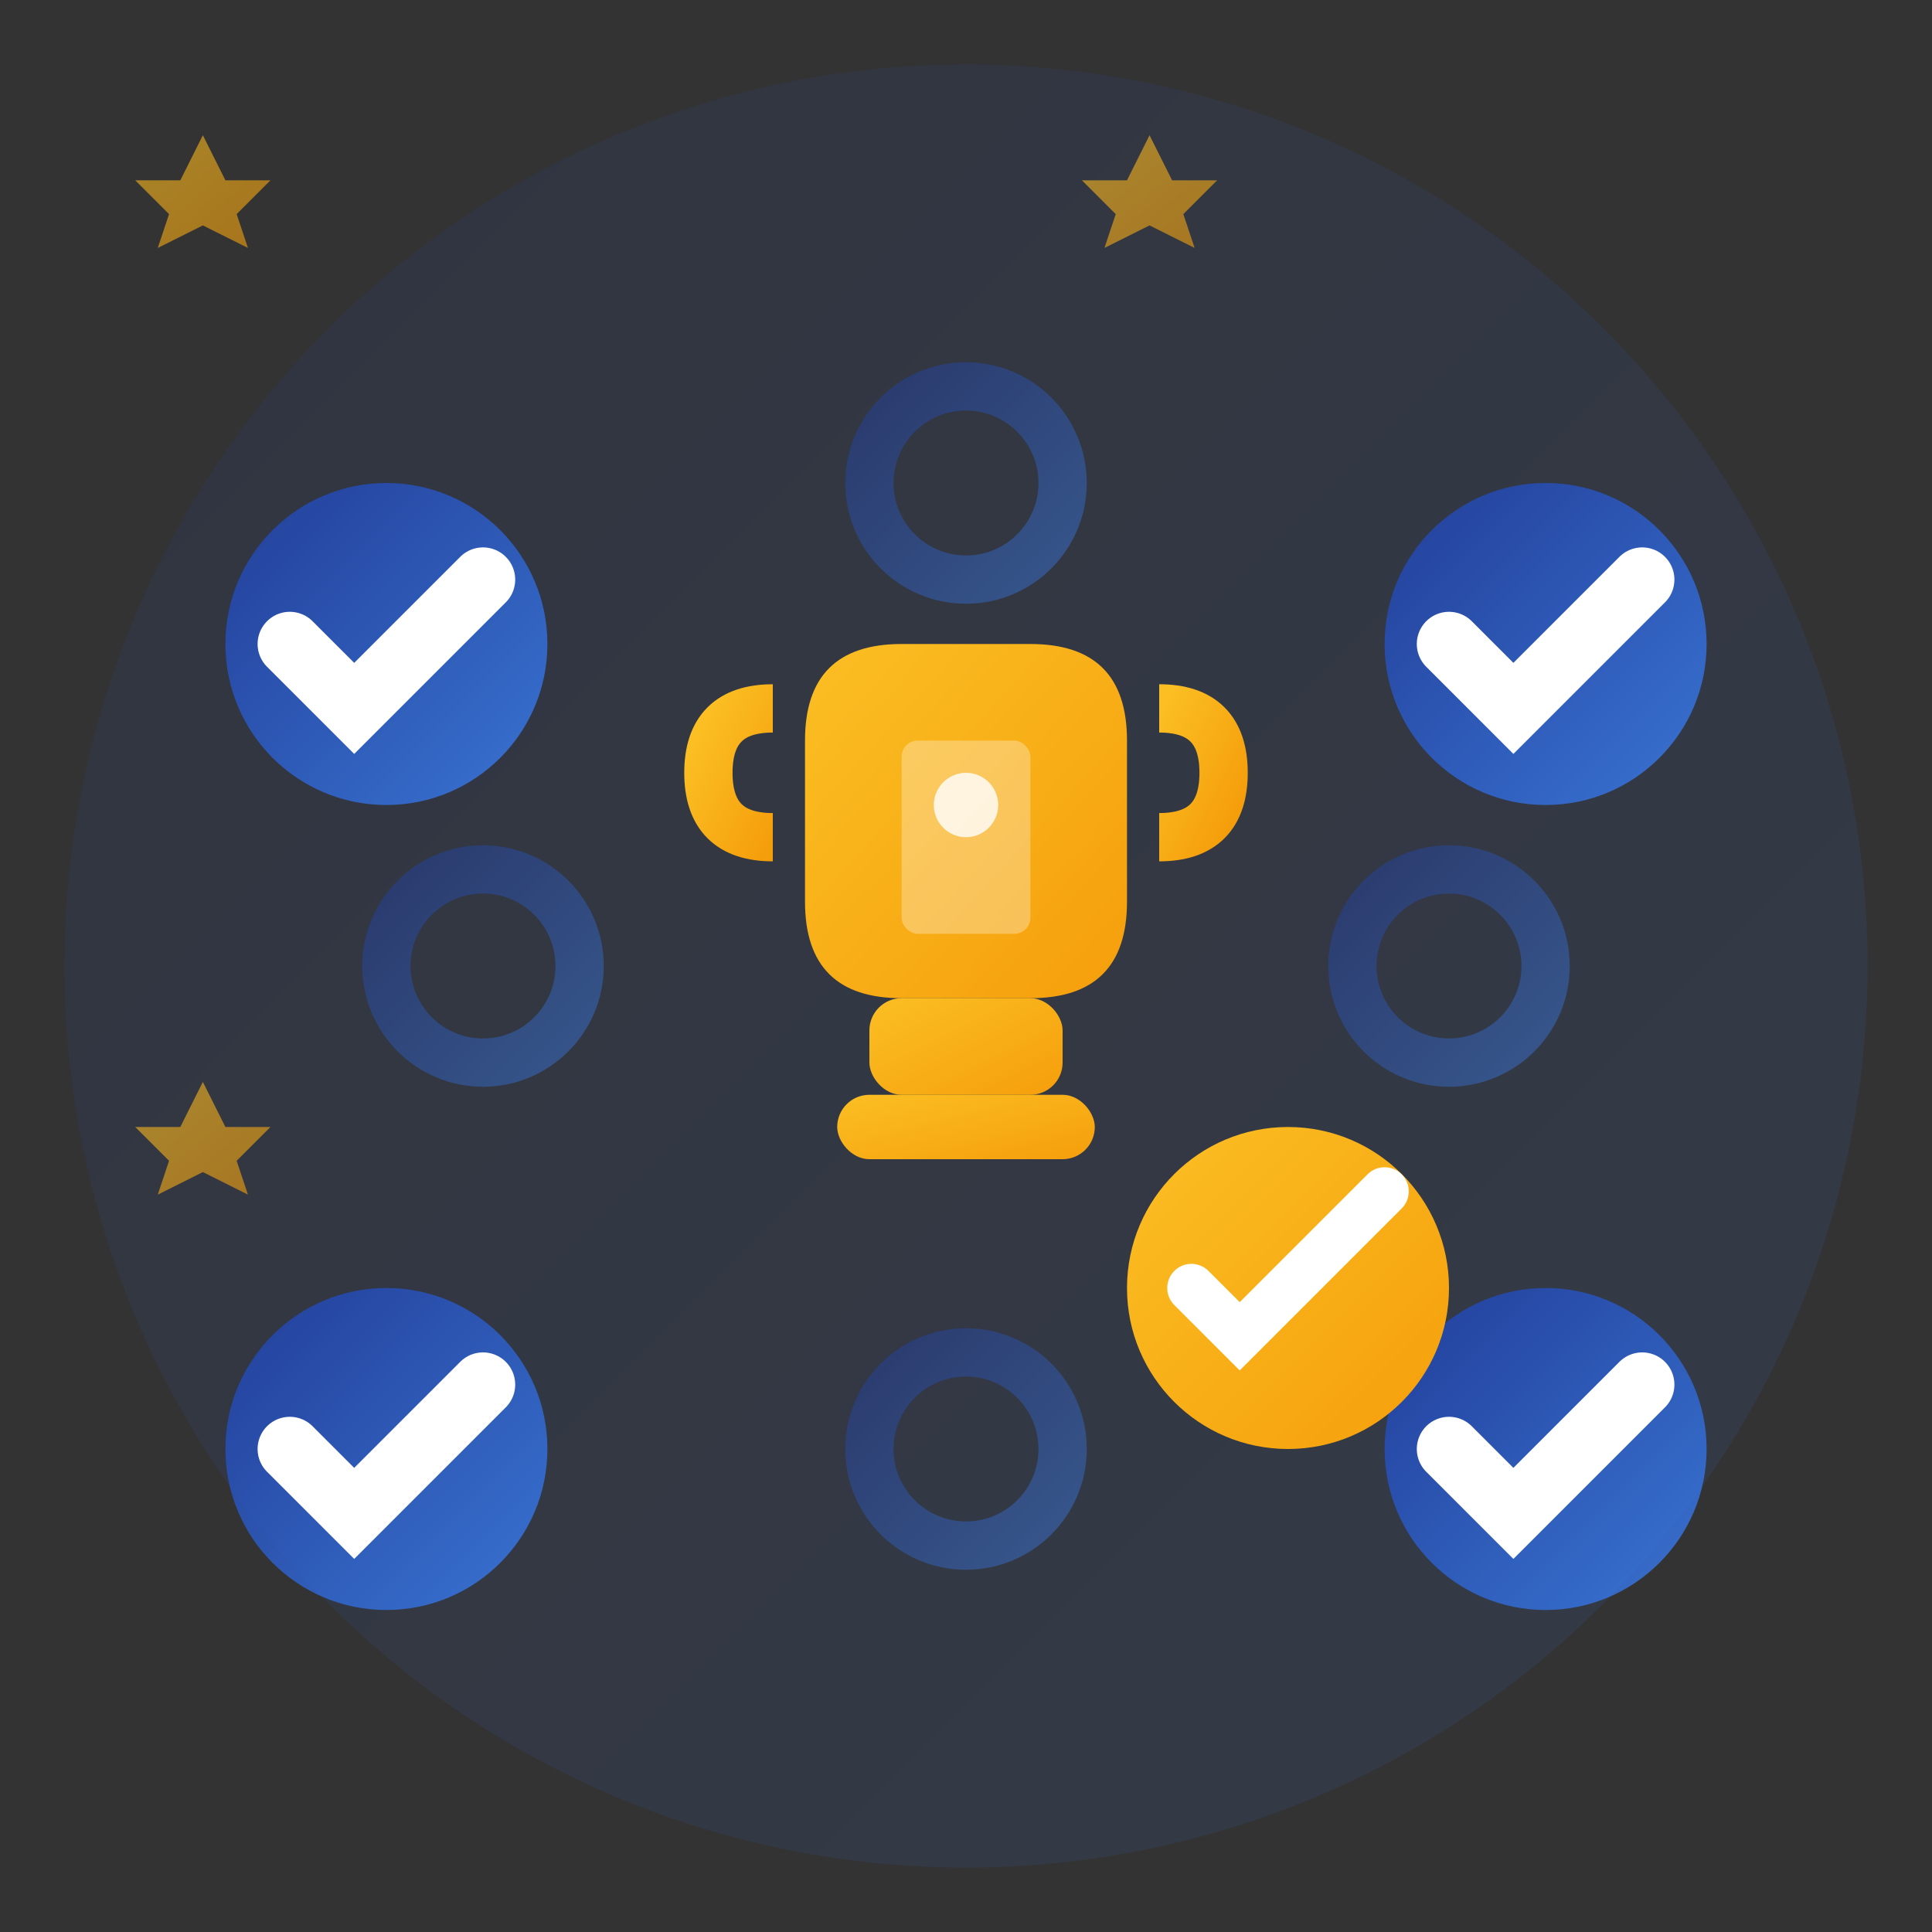 <svg viewBox="0 0 60 60" xmlns="http://www.w3.org/2000/svg">
  <rect x="0" y="0" width="60" height="60" fill="#333333" stroke="none"/>
  <defs>
    <linearGradient id="advantagesGradient" x1="0%" y1="0%" x2="100%" y2="100%">
      <stop offset="0%" style="stop-color:#1e40af;stop-opacity:1" />
      <stop offset="100%" style="stop-color:#3b82f6;stop-opacity:1" />
    </linearGradient>
    <linearGradient id="goldGradient" x1="0%" y1="0%" x2="100%" y2="100%">
      <stop offset="0%" style="stop-color:#fbbf24;stop-opacity:1" />
      <stop offset="100%" style="stop-color:#f59e0b;stop-opacity:1" />
    </linearGradient>
  </defs>
  
  <!-- Background circle -->
  <circle cx="30" cy="30" r="28" fill="url(#advantagesGradient)" opacity="0.1"/>
  
  <!-- Central trophy/award icon -->
  <g transform="translate(20, 8)">
    <!-- Trophy cup -->
    <path d="M5 15 Q5 12 8 12 L12 12 Q15 12 15 15 L15 20 Q15 23 12 23 L8 23 Q5 23 5 20 Z" 
          fill="url(#goldGradient)"/>
    
    <!-- Trophy handles -->
    <path d="M4 14 Q2 14 2 16 Q2 18 4 18" stroke="url(#goldGradient)" stroke-width="1.5" fill="none"/>
    <path d="M16 14 Q18 14 18 16 Q18 18 16 18" stroke="url(#goldGradient)" stroke-width="1.5" fill="none"/>
    
    <!-- Trophy base -->
    <rect x="7" y="23" width="6" height="3" fill="url(#goldGradient)" rx="1"/>
    <rect x="6" y="26" width="8" height="2" fill="url(#goldGradient)" rx="1"/>
    
    <!-- Trophy details -->
    <rect x="8" y="15" width="4" height="6" fill="white" opacity="0.3" rx="0.5"/>
    <circle cx="10" cy="17" r="1" fill="white" opacity="0.8"/>
  </g>
  
  <!-- Advantage indicators around the trophy -->
  <g>
    <!-- Checkmark 1 -->
    <circle cx="12" cy="20" r="5" fill="url(#advantagesGradient)" opacity="0.8"/>
    <path d="M9 20 L11 22 L15 18" stroke="white" stroke-width="2" fill="none" stroke-linecap="round"/>
    
    <!-- Checkmark 2 -->
    <circle cx="48" cy="20" r="5" fill="url(#advantagesGradient)" opacity="0.8"/>
    <path d="M45 20 L47 22 L51 18" stroke="white" stroke-width="2" fill="none" stroke-linecap="round"/>
    
    <!-- Checkmark 3 -->
    <circle cx="12" cy="45" r="5" fill="url(#advantagesGradient)" opacity="0.8"/>
    <path d="M9 45 L11 47 L15 43" stroke="white" stroke-width="2" fill="none" stroke-linecap="round"/>
    
    <!-- Checkmark 4 -->
    <circle cx="48" cy="45" r="5" fill="url(#advantagesGradient)" opacity="0.8"/>
    <path d="M45 45 L47 47 L51 43" stroke="white" stroke-width="2" fill="none" stroke-linecap="round"/>
  </g>
  
  <!-- Excellence badge -->
  <g transform="translate(35, 35)">
    <circle cx="5" cy="5" r="5" fill="url(#goldGradient)"/>
    <path d="M2 5 L3.5 6.5 L8 2" stroke="white" stroke-width="1.5" fill="none" stroke-linecap="round"/>
  </g>
  
  <!-- Quality indicators -->
  <g stroke="url(#advantagesGradient)" stroke-width="1.5" fill="none" opacity="0.4">
    <!-- Quality rings -->
    <circle cx="30" cy="15" r="3"/>
    <circle cx="15" cy="30" r="3"/>
    <circle cx="45" cy="30" r="3"/>
    <circle cx="30" cy="45" r="3"/>
  </g>
  
  <!-- Star decorations -->
  <g fill="url(#goldGradient)" opacity="0.6">
    <path d="M8 8 L9 6 L10 8 L12 8 L10.5 9.5 L11 11 L9 10 L7 11 L7.5 9.5 L6 8 Z" transform="scale(0.7)"/>
    <path d="M50 8 L51 6 L52 8 L54 8 L52.5 9.5 L53 11 L51 10 L49 11 L49.5 9.5 L48 8 Z" transform="scale(0.7)"/>
    <path d="M8 50 L9 48 L10 50 L12 50 L10.5 51.5 L11 53 L9 52 L7 53 L7.5 51.5 L6 50 Z" transform="scale(0.7)"/>
  </g>
</svg>
